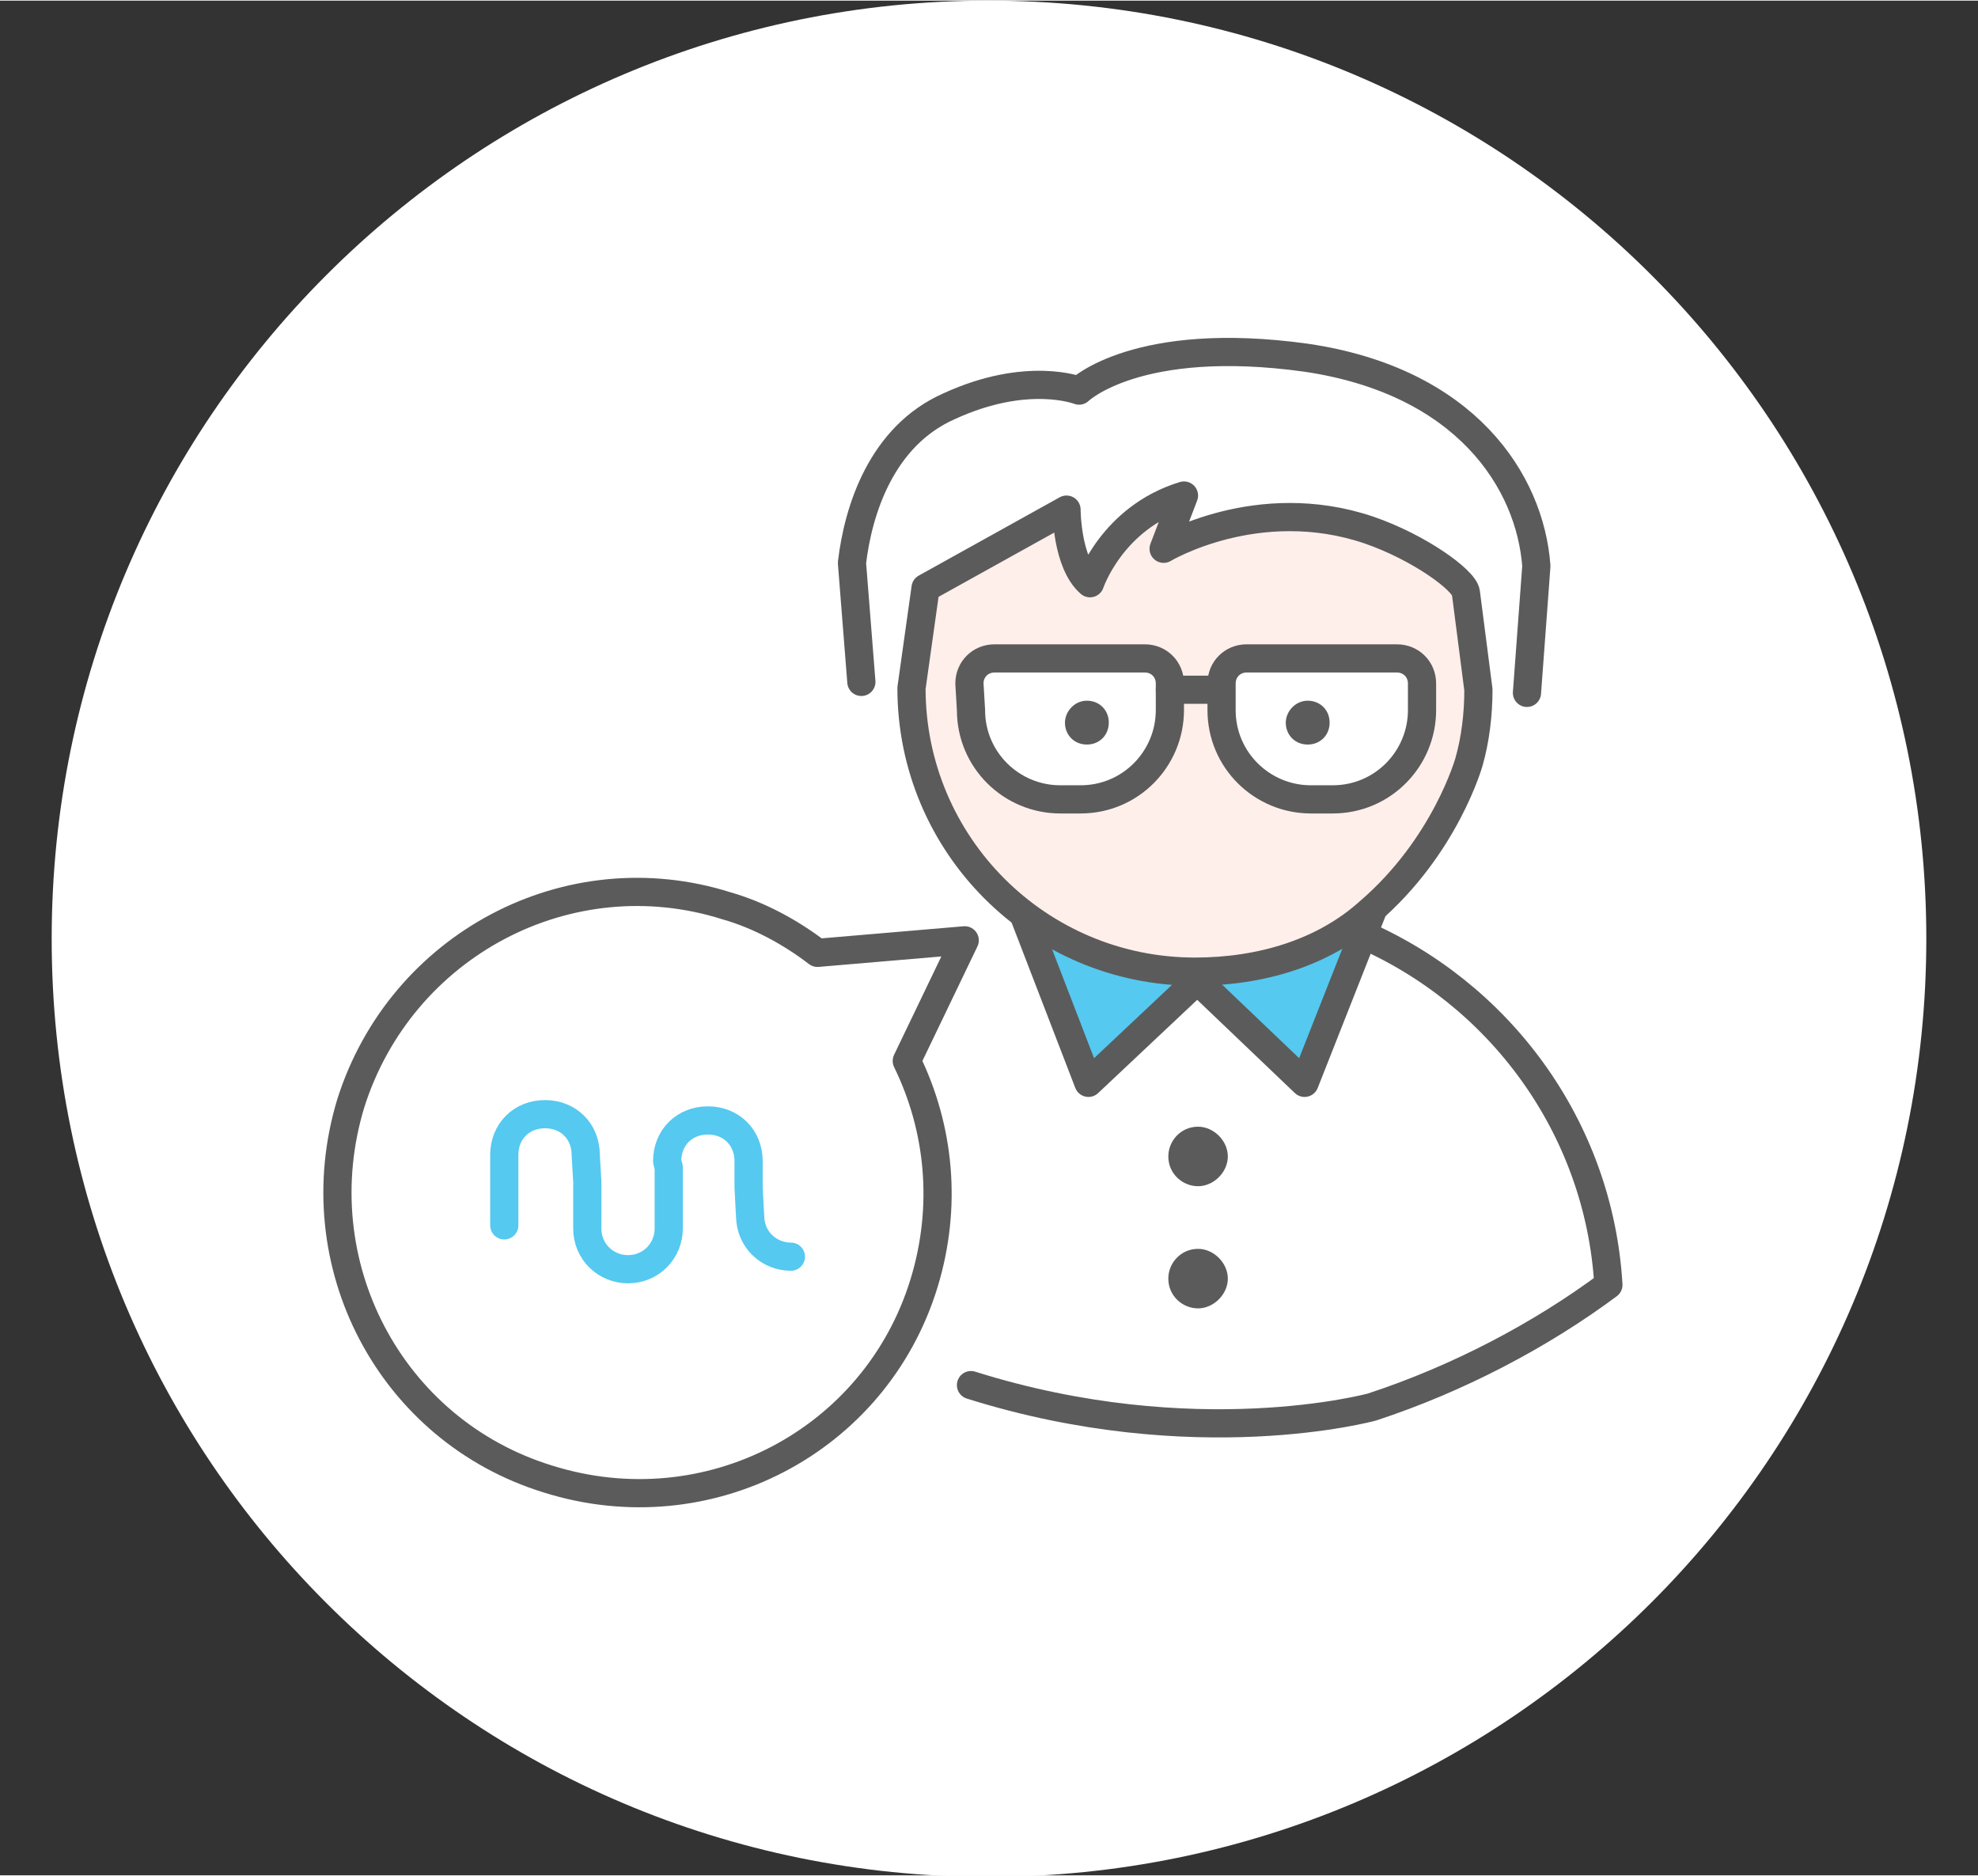 <?xml version="1.0" encoding="utf-8"?>
<!-- Generator: Adobe Illustrator 27.7.0, SVG Export Plug-In . SVG Version: 6.00 Build 0)  -->
<svg version="1.1" id="Layer_1" xmlns="http://www.w3.org/2000/svg" xmlns:xlink="http://www.w3.org/1999/xlink" x="0px" y="0px" width="126.25px" height="119.732px"
	 viewBox="0 0 126.3 119.7" style="enable-background:new 0 0 126.3 119.7;" xml:space="preserve">
<rect x="0" y="0" width="126.3" height="119.7" fill="#333333" stroke="none"/>
<style type="text/css">
	.st0{fill:#FFFFFF;}
	.st1{fill:#55C9F0;stroke:#5B5B5B;stroke-width:1.8;stroke-linecap:round;stroke-linejoin:round;}
	.st2{fill:#FFEFEB;stroke:#5B5B5B;stroke-width:1.8;stroke-linecap:round;stroke-linejoin:round;}
	.st3{fill:none;stroke:#5B5B5B;stroke-width:1.8;stroke-linecap:round;stroke-linejoin:round;}
	.st4{fill:#FFFFFF;stroke:#5B5B5B;stroke-width:1.8;stroke-linecap:round;stroke-linejoin:round;}
	.st5{fill:#5B5B5B;}
	.st6{fill:none;stroke:#55C9F0;stroke-width:1.8;stroke-linecap:round;stroke-linejoin:round;}
</style>
<path class="st0" d="M123,59.9c0,33.1-26.8,59.9-59.9,59.9S3.3,93,3.3,59.9S30.1,0,63.1,0C96.2,0,123,26.8,123,59.9
	C123,59.8,123,59.9,123,59.9z"/>
<g id="Layer_1_00000090277432256091602310000013333008798005751191_">
	<g>
		<g>
			<g>
				<polyline class="st1" points="87.6,58.2 83.3,69.1 76.7,62.8 				"/>
				<polyline class="st1" points="76.3,62.7 69.5,69.1 65.3,58.2 				"/>
				<path class="st2" d="M59.1,37.5l9-5c0,0,0,3.4,1.5,4.7c0,0,1.4-4.2,6-5.6l-1.3,3.4c0,0,6-3.6,13.1-1.2c3.2,1.1,6.1,3.2,6.2,4
					l0.8,6.2c0,1.6-0.2,3.2-0.6,4.6c0,0-1.5,5.4-6.4,9.6c-2.9,2.6-6.9,3.8-11.1,3.8c-10,0-18.1-8.1-18.1-18.1L59.1,37.5L59.1,37.5z"
					/>
				<path class="st3" d="M55,43.5l-0.6-7.6c0.4-3.4,1.9-8.1,6.2-10c5-2.3,8.3-1,8.3-1s3.7-3.6,14.5-2.1c10.2,1.5,14.3,7.9,14.7,13.3
					l-0.6,8.1"/>
				<path class="st3" d="M86.7,59.5c9,3.8,15.4,12.4,16,22.5l0,0c-4.3,3.2-9.6,6-15.1,7.8c0,0-11.3,3.1-25.6-1.4"/>
				<path class="st4" d="M78,45.3c0,3.2,2.6,5.7,5.7,5.7h1.4c3.2,0,5.7-2.6,5.7-5.7v-1.7c0-0.9-0.7-1.6-1.6-1.6h-9.6
					c-0.9,0-1.6,0.7-1.6,1.6L78,45.3L78,45.3z"/>
				<path class="st4" d="M62,45.3c0,3.2,2.6,5.7,5.7,5.7H69c3.2,0,5.7-2.6,5.7-5.7v-1.7c0-0.9-0.7-1.6-1.6-1.6h-9.6
					c-0.9,0-1.6,0.7-1.6,1.6L62,45.3L62,45.3z"/>
				<path class="st5" d="M68,46.1c0,0.8,0.6,1.4,1.4,1.4s1.4-0.6,1.4-1.4s-0.6-1.4-1.4-1.4S68,45.4,68,46.1z"/>
				<path class="st5" d="M82.1,46.1c0,0.8,0.6,1.4,1.4,1.4s1.4-0.6,1.4-1.4s-0.6-1.4-1.4-1.4S82.1,45.4,82.1,46.1z"/>
				<path class="st5" d="M74.6,73.8c0,1.1,0.9,1.9,1.9,1.9c1,0,1.9-0.9,1.9-1.9c0-1-0.9-1.9-1.9-1.9C75.4,71.9,74.6,72.8,74.6,73.8z
					"/>
				<path class="st5" d="M74.6,81.6c0,1.1,0.9,1.9,1.9,1.9c1,0,1.9-0.9,1.9-1.9c0-1-0.9-1.9-1.9-1.9C75.4,79.7,74.6,80.6,74.6,81.6z
					"/>
				<line class="st3" x1="77.8" y1="44" x2="74.7" y2="44"/>
			</g>
			<path class="st4" d="M22.4,70.4c3.2-10.1,13.9-15.8,24-12.6c2.1,0.6,4.1,1.7,5.8,3l9.4-0.8l-3.7,7.7c2.1,4.3,2.6,9.3,1.1,14.2
				C55.9,92,45.2,97.6,35,94.4C24.9,91.3,19.3,80.6,22.4,70.4z"/>
			<path class="st6" d="M32.2,78.2v-4.6l0,0.1c0-1.5,1.1-2.6,2.6-2.6l0,0c1.5,0,2.6,1.1,2.6,2.6l0.1,1.7V76v2.4
				c0,1.5,1.2,2.6,2.6,2.6l0,0c1.5,0,2.6-1.2,2.6-2.6v-0.8V77v-2.5l-0.1-0.4c0-1.5,1.1-2.6,2.6-2.6l0,0c1.5,0,2.6,1.1,2.6,2.6v1.7
				l0.1,1.9v-0.1c0,1.5,1.2,2.6,2.6,2.6l0,0"/>
		</g>
	</g>
</g>
</svg>

